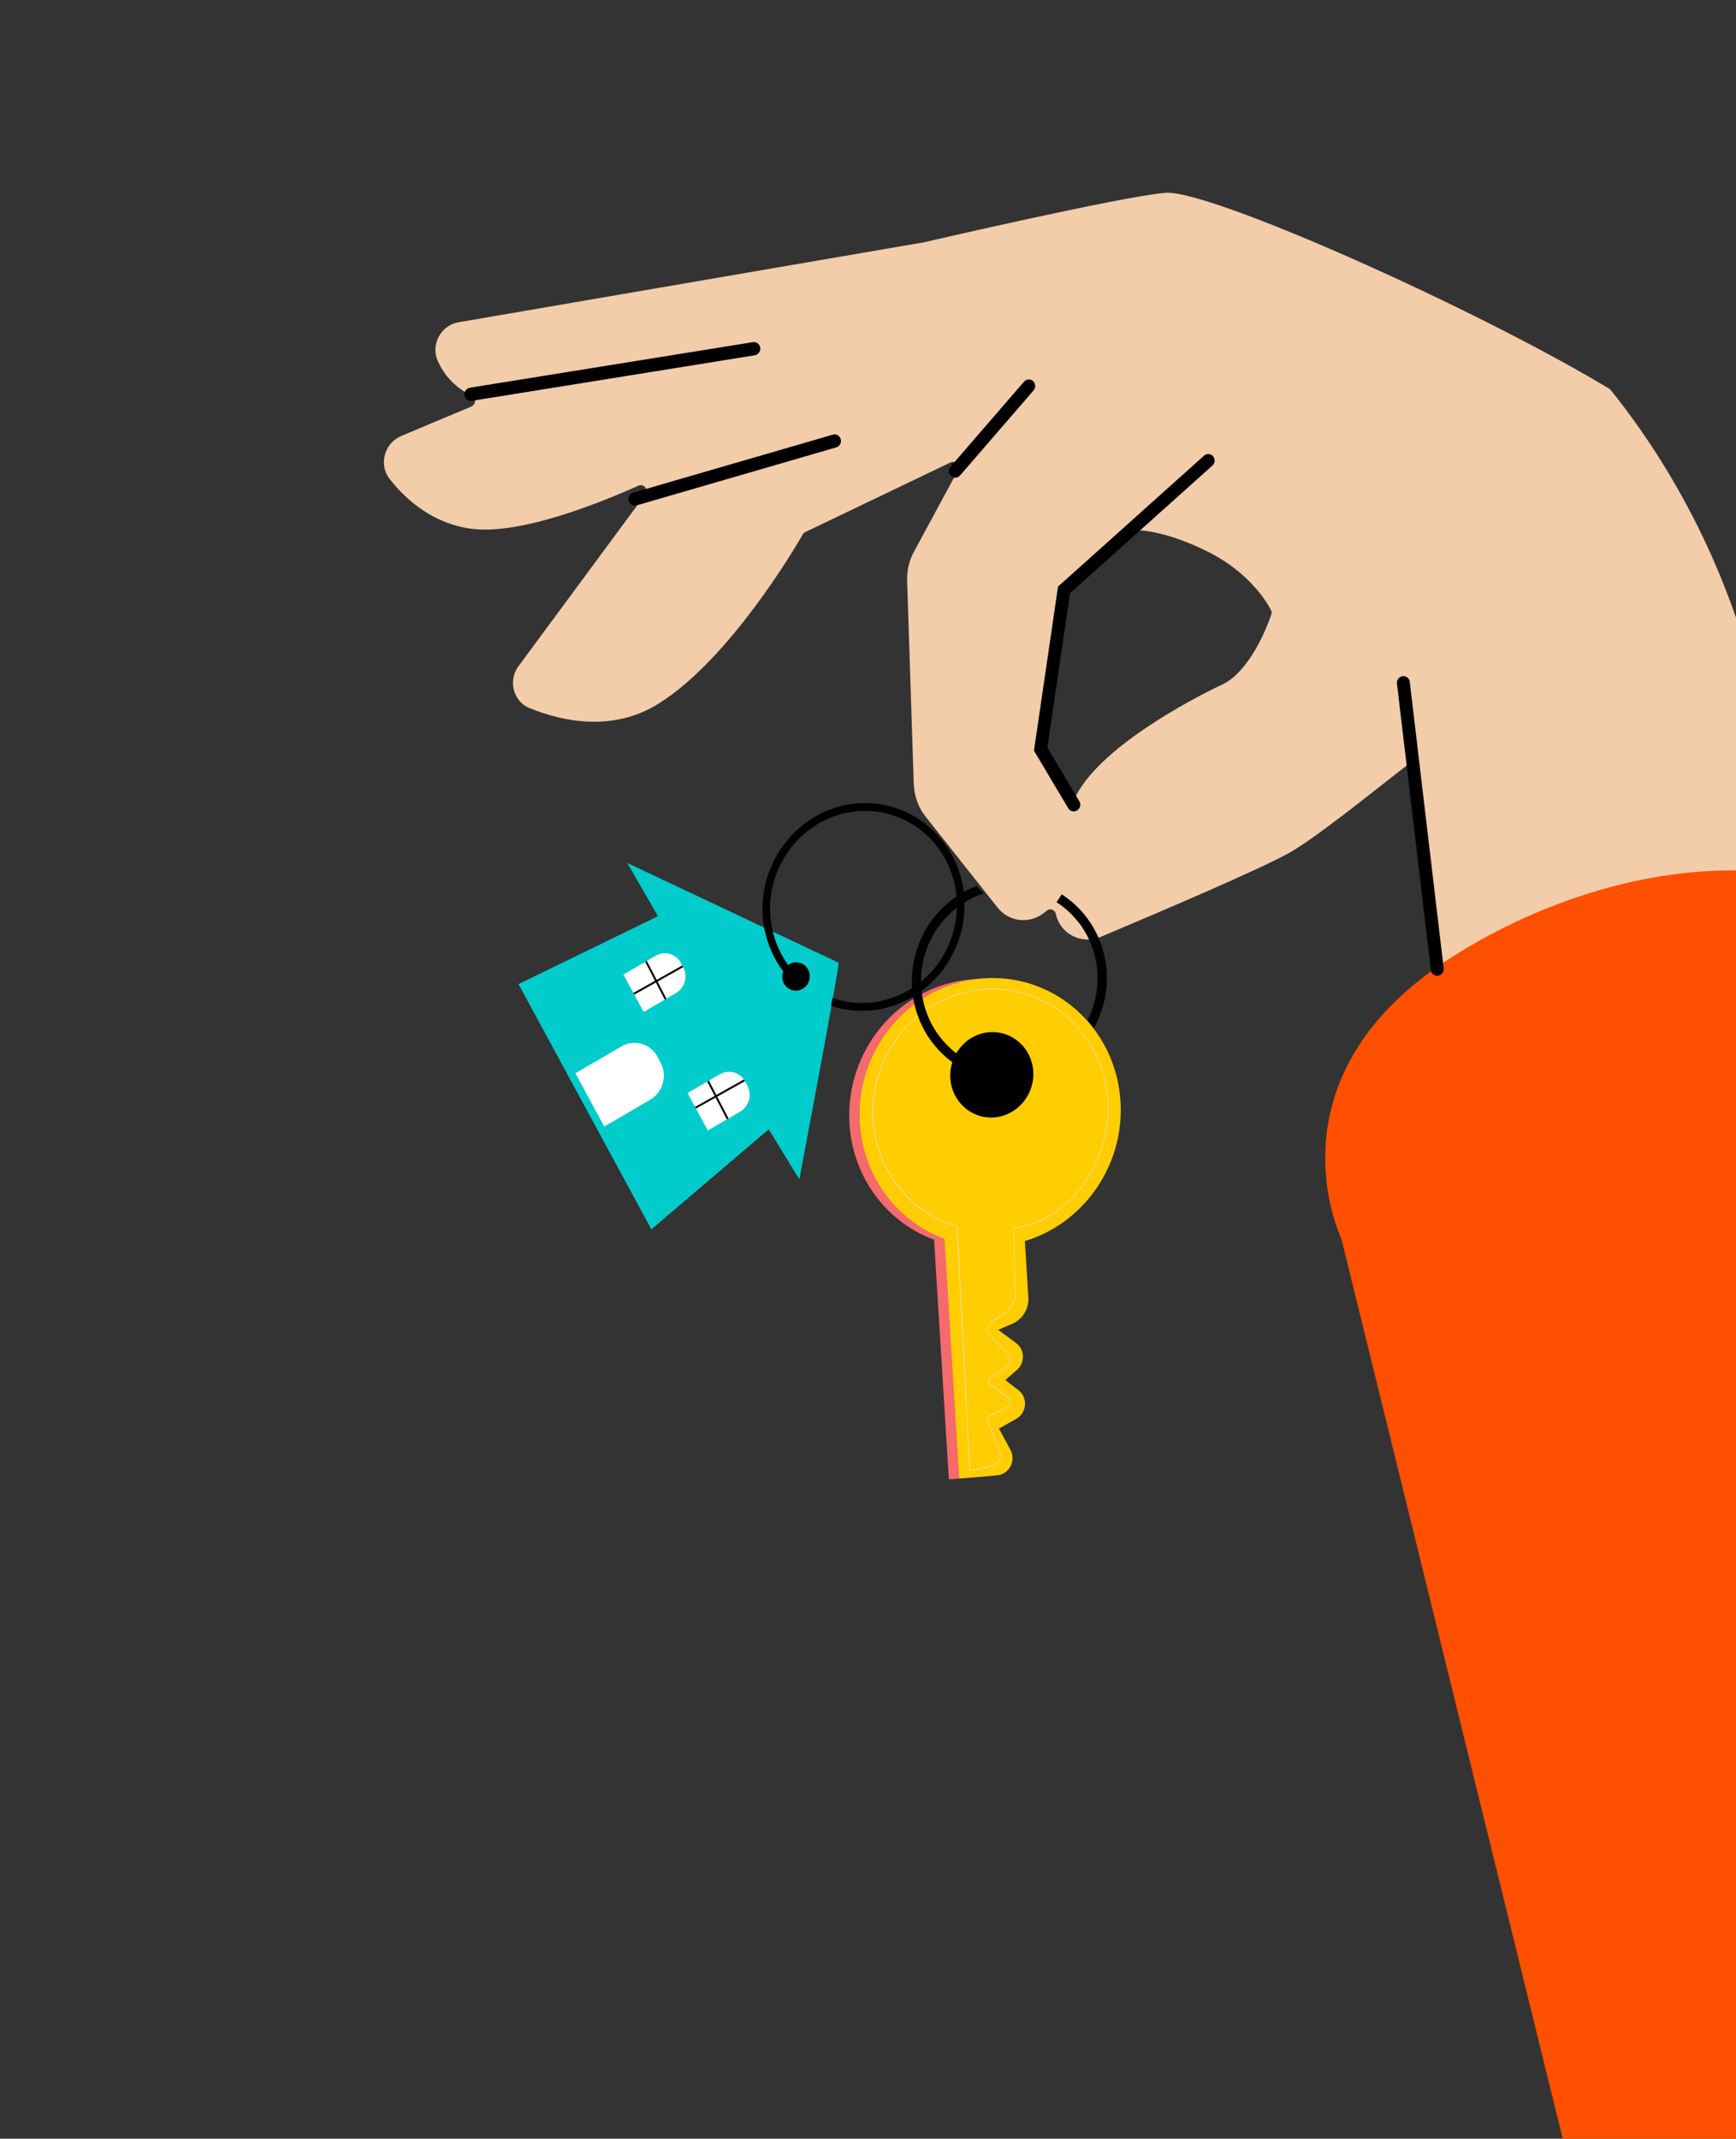 <svg width="242" height="298" viewBox="0 0 242 298" fill="none" xmlns="http://www.w3.org/2000/svg">
<rect x="0" y="0" width="242" height="298" fill="#333333" stroke="none"/>
<g clip-path="url(#clip0_8266_79944)">
<path d="M247.73 129.12C247.866 127.238 247.937 125.363 247.963 123.494C248.083 116.57 247.532 109.73 246.373 103.056C244.068 89.686 239.29 76.981 232.41 65.614C230.04 61.689 227.413 57.922 224.538 54.347C224.479 54.272 224.408 54.214 224.329 54.165C206.065 43.124 168.491 26.312 162.41 26.867C156.087 27.438 129.617 33.575 128.758 33.771C128.745 33.774 128.731 33.777 128.712 33.778L75.332 42.944L63.9 44.908C61.464 45.333 59.996 48.022 61.027 50.303C61.658 51.705 62.679 53.154 64.323 54.3C64.763 54.607 65.253 54.895 65.789 55.151C66.408 55.445 66.359 56.375 65.717 56.641L60.823 58.694L55.905 60.765C53.591 61.74 52.762 64.715 54.289 66.701C54.479 66.948 54.683 67.193 54.891 67.445C57.39 70.398 61.058 73.076 65.707 73.677C72.609 74.578 83.825 69.982 89.01 67.673C89.766 67.337 90.441 68.237 89.942 68.91L72.436 92.615C70.755 94.613 71.448 97.684 73.79 98.651C78.265 100.488 85.4 102.117 91.925 97.975C101.746 91.739 110.752 76.48 111.908 74.466C111.992 74.323 112.114 74.204 112.263 74.138L132.509 64.435C133.21 64.097 133.903 64.867 133.529 65.563L127.401 76.887C126.729 78.121 126.412 79.507 126.454 80.901L127.38 109.27C127.443 110.914 128.011 112.49 129.014 113.767L139.073 126.477C140.663 128.482 143.518 128.787 145.564 127.183C145.684 127.089 145.806 126.989 145.928 126.889C146.392 126.508 147.065 126.765 147.189 127.353C147.185 127.365 147.195 127.374 147.197 127.388C147.817 130.193 150.822 131.647 153.433 130.545C160.811 127.445 175.99 120.985 179.857 118.76C185.013 115.793 197.905 104.945 197.221 105.963C196.96 106.351 197.579 112.433 198.451 119.783C199.658 129.972 201.334 142.629 201.789 146.03C201.852 146.504 202.295 146.805 202.749 146.697L246.523 135.822C246.85 135.743 247.101 135.455 247.143 135.113C247.388 133.108 247.581 131.114 247.715 129.128L247.73 129.12ZM170.325 95.407C166.167 97.369 153.007 104.253 149.788 111.31C149.498 111.953 148.631 111.98 148.339 111.35L145.546 105.255C145.487 105.116 145.463 104.961 145.475 104.81L148.167 82.131C148.193 81.913 148.3 81.713 148.468 81.581L157.703 74.046C157.842 73.932 158.016 73.866 158.196 73.867C159.193 73.863 162.775 74.082 168.398 76.883C174.063 79.71 176.546 83.808 177.167 84.982C177.276 85.187 177.295 85.424 177.221 85.64C176.694 87.172 174.294 93.545 170.322 95.419L170.325 95.407Z" fill="#F3CCA9"/>
<path d="M116.875 134.136C116.875 134.136 116.898 134.143 116.901 134.176C117.003 134.841 111.431 164.327 111.431 164.327L107.159 157.358L90.806 171.293L72.282 137.13L91.727 127.661L87.445 120.251L116.871 134.128L116.875 134.136Z" fill="#00CCCC"/>
<path d="M89.733 141.011L88.418 138.591L88.294 138.35L86.906 135.793L89.944 134.03L90.171 133.889L91.403 133.17C92.657 132.444 94.23 132.882 94.919 134.166L95.111 134.516L95.228 134.736L95.234 134.757C95.92 136.033 95.465 137.663 94.219 138.385L92.898 139.15L92.671 139.291L89.728 141.004L89.733 141.011Z" fill="white"/>
<path d="M98.671 157.518L97.013 154.472L96.889 154.231L95.843 152.305L98.599 150.699L98.836 150.568L100.346 149.684C101.504 149.008 102.946 149.338 103.693 150.42C103.749 150.487 103.806 150.568 103.847 150.644L103.867 150.682L104.176 151.252C104.879 152.533 104.418 154.161 103.173 154.903L101.58 155.834L101.344 155.965L98.683 157.521L98.671 157.518Z" fill="white"/>
<path d="M91.635 147.219L92.083 148.048C93.07 149.87 92.418 152.2 90.627 153.245L84.238 156.977L80.215 149.549L86.604 145.817C88.395 144.771 90.65 145.402 91.638 147.225L91.635 147.219Z" fill="white"/>
<path d="M95.238 134.765L88.416 138.597L88.292 138.356L95.115 134.524L95.232 134.744L95.238 134.765Z" fill="black"/>
<path d="M92.675 139.298L89.942 134.036L90.169 133.895L92.908 139.159L92.675 139.298Z" fill="black"/>
<path d="M103.841 150.643L97.019 154.474L96.895 154.233L103.688 150.419C103.743 150.486 103.801 150.567 103.841 150.643Z" fill="black"/>
<path d="M98.823 150.577L98.59 150.708L101.325 155.975L101.558 155.844L98.823 150.577Z" fill="black"/>
<path d="M118.418 156.605C119.054 166.9 127.7 174.579 137.73 173.749C147.76 172.919 155.381 163.899 154.745 153.604C154.109 143.308 145.462 135.63 135.432 136.46C125.402 137.29 117.782 146.309 118.418 156.605Z" fill="#F56A6C"/>
<path d="M130.321 150.761C130.526 154.039 133.278 156.479 136.47 156.219C139.663 155.953 142.085 153.082 141.887 149.806C141.682 146.528 138.93 144.087 135.738 144.348C132.545 144.614 130.123 147.485 130.321 150.761Z" fill="#F56A6C"/>
<path d="M141.226 170.023L141.898 180.907C141.995 182.477 141.1 183.949 139.685 184.564L137.704 185.422L140.203 187.27C141.415 188.164 141.466 190.003 140.305 191.013L138.691 192.413L140.533 193.841C141.867 194.873 141.694 196.995 140.204 197.827L137.801 199.181L139.411 202.155C140.227 203.668 139.223 205.564 137.529 205.701L132.267 206.132L130.04 169.982L141.222 170.015L141.226 170.023Z" fill="#F56A6C"/>
<path d="M119.871 156.482C120.507 166.777 129.154 174.456 139.184 173.626C149.214 172.796 156.834 163.776 156.198 153.481C155.562 143.185 146.915 135.507 136.885 136.337C126.855 137.167 119.235 146.186 119.871 156.482Z" fill="#FFCD00"/>
<path d="M132.474 150.24C132.678 153.518 135.431 155.959 138.622 155.699C141.815 155.432 144.238 152.561 144.039 149.285C143.834 146.008 141.082 143.567 137.891 143.827C134.697 144.093 132.275 146.964 132.474 150.24Z" fill="black"/>
<path d="M142.679 169.9L143.352 180.784C143.449 182.354 142.554 183.826 141.139 184.441L139.157 185.299L141.655 187.153C142.867 188.047 142.918 189.886 141.759 190.89L140.144 192.29L141.986 193.718C143.32 194.75 143.147 196.872 141.658 197.704L139.254 199.058L140.864 202.032C141.681 203.545 140.677 205.441 138.982 205.578L133.72 206.009L131.493 169.858L142.675 169.892L142.679 169.9Z" fill="#FFCD00"/>
<path d="M135.178 204.981C135.178 204.981 135.167 204.978 135.161 204.977C135.149 204.973 135.141 204.958 135.145 204.946L133.369 170.93C124.695 168.422 119.729 159.101 122.303 150.131C124.876 141.161 134.05 135.877 142.741 138.37C151.432 140.863 156.411 150.201 153.836 159.177C152.889 162.478 151.33 165.204 149.2 167.272C147.042 169.371 144.413 170.686 141.376 171.19L141.343 171.347L141.582 180.058C141.614 181.224 141.04 182.357 140.084 183.001L138.27 184.228C137.969 184.431 137.777 184.755 137.741 185.118C137.706 185.48 137.827 185.836 138.08 186.082L140.496 188.484C140.766 188.755 140.9 189.134 140.862 189.527C140.824 189.921 140.617 190.273 140.3 190.491L137.996 192.079C137.879 192.161 137.804 192.293 137.805 192.441C137.806 192.589 137.868 192.723 137.98 192.807L140.554 194.656C140.797 194.829 140.92 195.115 140.896 195.416C140.872 195.718 140.69 195.981 140.427 196.117L137.559 197.549L139.392 202.264C139.553 202.677 139.527 203.138 139.32 203.535C139.112 203.932 138.746 204.212 138.32 204.309L135.188 204.991C135.188 204.991 135.177 204.987 135.171 204.986L135.178 204.981ZM142.723 138.454C134.078 135.974 124.958 141.223 122.396 150.151C119.835 159.08 124.786 168.365 133.431 170.845C133.448 170.85 133.462 170.866 133.463 170.886L135.232 204.881L138.311 204.21C138.709 204.125 139.053 203.857 139.252 203.49C139.446 203.115 139.47 202.685 139.321 202.295L137.474 197.544C137.474 197.544 137.476 197.493 137.491 197.485L140.396 196.031C140.635 195.913 140.789 195.681 140.816 195.413C140.838 195.142 140.729 194.893 140.513 194.735L137.939 192.885C137.799 192.787 137.716 192.621 137.724 192.444C137.725 192.264 137.821 192.105 137.962 192.004L140.265 190.416C140.56 190.212 140.752 189.888 140.79 189.52C140.825 189.157 140.703 188.801 140.445 188.553L138.029 186.151C137.759 185.881 137.625 185.502 137.663 185.108C137.701 184.714 137.912 184.37 138.231 184.147L140.045 182.919C140.979 182.288 141.535 181.195 141.508 180.056L141.272 171.334L141.311 171.133C141.311 171.133 141.327 171.099 141.346 171.098C144.374 170.604 147.004 169.29 149.152 167.201C151.267 165.141 152.821 162.432 153.763 159.149C156.325 150.221 151.374 140.936 142.729 138.456L142.723 138.454Z" fill="#F0E0C4"/>
<path d="M153.996 139.124C154.04 138.97 154.062 138.809 154.102 138.647C154.129 138.487 154.145 138.344 154.169 138.197C154.712 134.177 153.509 130.24 151.077 127.332C150.871 127.074 150.629 126.811 150.392 126.576C150.384 126.561 150.371 126.538 150.36 126.535C149.655 125.806 148.863 125.161 148.012 124.615L147.299 125.689L147.237 125.69C148.345 126.381 149.321 127.252 150.124 128.247L150.135 128.25C150.406 128.566 150.656 128.907 150.882 129.248C152.385 131.511 153.159 134.258 152.972 137.121C152.974 137.179 152.968 137.242 152.956 137.284C152.942 137.594 152.907 137.912 152.85 138.217C152.8 138.652 152.713 139.064 152.605 139.483C152.381 140.415 152.042 141.294 151.627 142.133L152.475 143.275C153.072 142.213 153.539 141.043 153.864 139.799C153.918 139.571 153.975 139.349 154.003 139.12L153.996 139.124ZM137.587 148.809C135.986 148.408 134.558 147.702 133.305 146.758C133.207 146.685 133.116 146.614 133.018 146.541C132.773 146.336 132.519 146.115 132.287 145.882C130.798 144.478 129.687 142.714 129.045 140.743C128.871 140.224 128.726 139.688 128.623 139.138C128.566 138.922 128.532 138.694 128.519 138.478C128.498 138.337 128.478 138.21 128.474 138.073C128.412 137.683 128.391 137.298 128.398 136.908C128.398 136.863 128.401 136.832 128.401 136.787C128.38 136.363 128.406 135.947 128.444 135.533C128.49 134.872 128.609 134.199 128.782 133.529C129.523 130.6 131.204 128.165 133.396 126.468C133.421 126.443 133.456 126.408 133.494 126.387C133.796 126.159 134.12 125.937 134.45 125.742C134.505 125.701 134.571 125.668 134.623 125.638C135.165 125.311 135.711 125.031 136.302 124.796C136.571 124.68 136.854 124.582 137.129 124.493L136.117 123.464C136.008 123.497 135.904 123.538 135.803 123.586C135.398 123.74 135.022 123.921 134.628 124.123L134.353 124.282C134.095 124.42 133.834 124.57 133.597 124.727L133.593 124.738C133.515 124.793 133.417 124.855 133.339 124.91C130.569 126.801 128.434 129.69 127.55 133.227C127.28 134.319 127.13 135.407 127.111 136.494C127.101 136.896 127.105 137.315 127.128 137.713C127.156 138.113 127.195 138.497 127.271 138.885C127.272 138.988 127.3 139.086 127.315 139.187C127.348 139.44 127.402 139.706 127.475 139.952C127.597 140.501 127.759 141.042 127.966 141.577C128.68 143.6 129.871 145.433 131.422 146.88C131.419 146.892 131.43 146.895 131.43 146.895C131.718 147.171 132.027 147.439 132.333 147.694C132.477 147.799 132.619 147.911 132.765 148.011C134.087 148.975 135.599 149.691 137.273 150.1C137.828 150.247 138.397 150.346 138.955 150.416L138.156 148.953C137.974 148.914 137.777 148.864 137.595 148.824L137.587 148.809Z" fill="black"/>
<path d="M134.173 129.049C134.381 127.978 134.485 126.858 134.452 125.737C134.447 125.253 134.408 124.76 134.35 124.268C134.28 123.753 134.193 123.234 134.068 122.716C133.513 120.378 132.428 118.326 130.971 116.662C130.655 116.288 130.309 115.932 129.938 115.601C126.597 112.477 121.807 111.09 117.054 112.367C109.506 114.391 104.862 122.318 106.691 130.038L106.728 130.171C106.997 131.27 107.394 132.315 107.881 133.265C108.5 134.509 109.303 135.613 110.231 136.586C110.472 136.462 110.758 136.313 110.967 136.103C110.989 136.09 111.011 136.058 111.039 136.047C111.068 136.01 111.1 135.987 111.129 135.951C111.121 135.935 111.112 135.946 111.115 135.934C110.194 134.982 109.395 133.905 108.78 132.668C108.409 131.945 108.116 131.186 107.892 130.383C107.819 130.182 107.774 129.97 107.722 129.762C106.02 122.618 110.316 115.298 117.298 113.427C121.879 112.203 126.491 113.629 129.598 116.763L129.595 116.774C129.983 117.156 130.346 117.562 130.667 118.001C131.758 119.425 132.582 121.107 133.031 122.99C133.183 123.631 133.287 124.265 133.331 124.895C133.386 125.418 133.407 125.951 133.392 126.461C133.381 126.997 133.335 127.524 133.26 128.048C133.189 128.6 133.081 129.128 132.937 129.671C132.201 132.454 130.615 134.968 128.399 136.773C127.998 137.108 127.575 137.411 127.129 137.688C126.021 138.404 124.787 138.956 123.457 139.32C120.915 140.004 118.357 139.855 116.054 139.06L115.831 140.139C118.288 140.966 121 141.095 123.706 140.381C124.989 140.029 126.181 139.517 127.27 138.865C127.702 138.617 128.09 138.349 128.476 138.068C131.005 136.191 132.864 133.525 133.785 130.512C133.95 130.045 134.076 129.542 134.175 129.043L134.173 129.049Z" fill="black"/>
<path d="M110.421 137.964C111.437 138.255 112.504 137.641 112.805 136.592C113.106 135.543 112.527 134.456 111.511 134.164C110.495 133.873 109.427 134.487 109.126 135.536C108.825 136.586 109.405 137.672 110.421 137.964Z" fill="black"/>
<path d="M221.526 312.976L186.978 172.57C186.978 172.57 176.015 150.022 202.584 133.241C229.153 116.46 262.8 116.815 272.183 137.715C281.567 158.61 309.288 292.065 309.288 292.065L221.53 312.984L221.526 312.976Z" fill="#FF4F00"/>
<path d="M65.377 55.83C65.049 55.736 64.789 55.45 64.739 55.082C64.672 54.581 65.019 54.108 65.504 54.023L104.962 47.673C105.451 47.595 105.905 47.943 105.978 48.446C106.046 48.948 105.699 49.42 105.214 49.506L65.755 55.855C65.625 55.876 65.498 55.865 65.377 55.83Z" fill="black"/>
<path d="M88.252 70.424C87.959 70.34 87.721 70.105 87.639 69.786C87.513 69.293 87.796 68.783 88.277 68.645L116.101 60.564C116.583 60.426 117.074 60.708 117.2 61.201C117.327 61.693 117.043 62.203 116.562 62.341L88.738 70.422C88.574 70.472 88.407 70.469 88.252 70.424Z" fill="black"/>
<path d="M132.916 66.532C132.789 66.496 132.671 66.43 132.568 66.336C132.198 65.998 132.171 65.419 132.5 65.031L142.74 53.191C143.075 52.805 143.639 52.768 144.011 53.099C144.38 53.437 144.407 54.016 144.078 54.404L133.838 66.244C133.597 66.522 133.239 66.618 132.918 66.526L132.916 66.532Z" fill="black"/>
<path d="M149.436 113.034C149.23 112.975 149.045 112.838 148.922 112.636L144.136 104.6L147.492 81.732L167.841 63.495C168.219 63.153 168.786 63.194 169.106 63.575C169.426 63.956 169.382 64.541 169.006 64.876L149.162 82.655L146.005 104.179L150.457 111.644C150.713 112.077 150.58 112.649 150.154 112.919C149.925 113.065 149.668 113.094 149.432 113.027L149.436 113.034Z" fill="black"/>
<path d="M200.104 135.922C199.771 135.826 199.512 135.534 199.464 135.16L194.738 95.253C194.677 94.747 195.028 94.283 195.521 94.212C196.014 94.142 196.461 94.494 196.521 95L201.248 134.907C201.308 135.412 200.957 135.877 200.464 135.948C200.341 135.964 200.213 135.953 200.098 135.92L200.104 135.922Z" fill="black"/>
</g>
<defs>
<clipPath id="clip0_8266_79944">
<rect width="308.781" height="259.197" fill="white" transform="translate(71.73 0.354) rotate(16.007)"/>
</clipPath>
</defs>
</svg>
